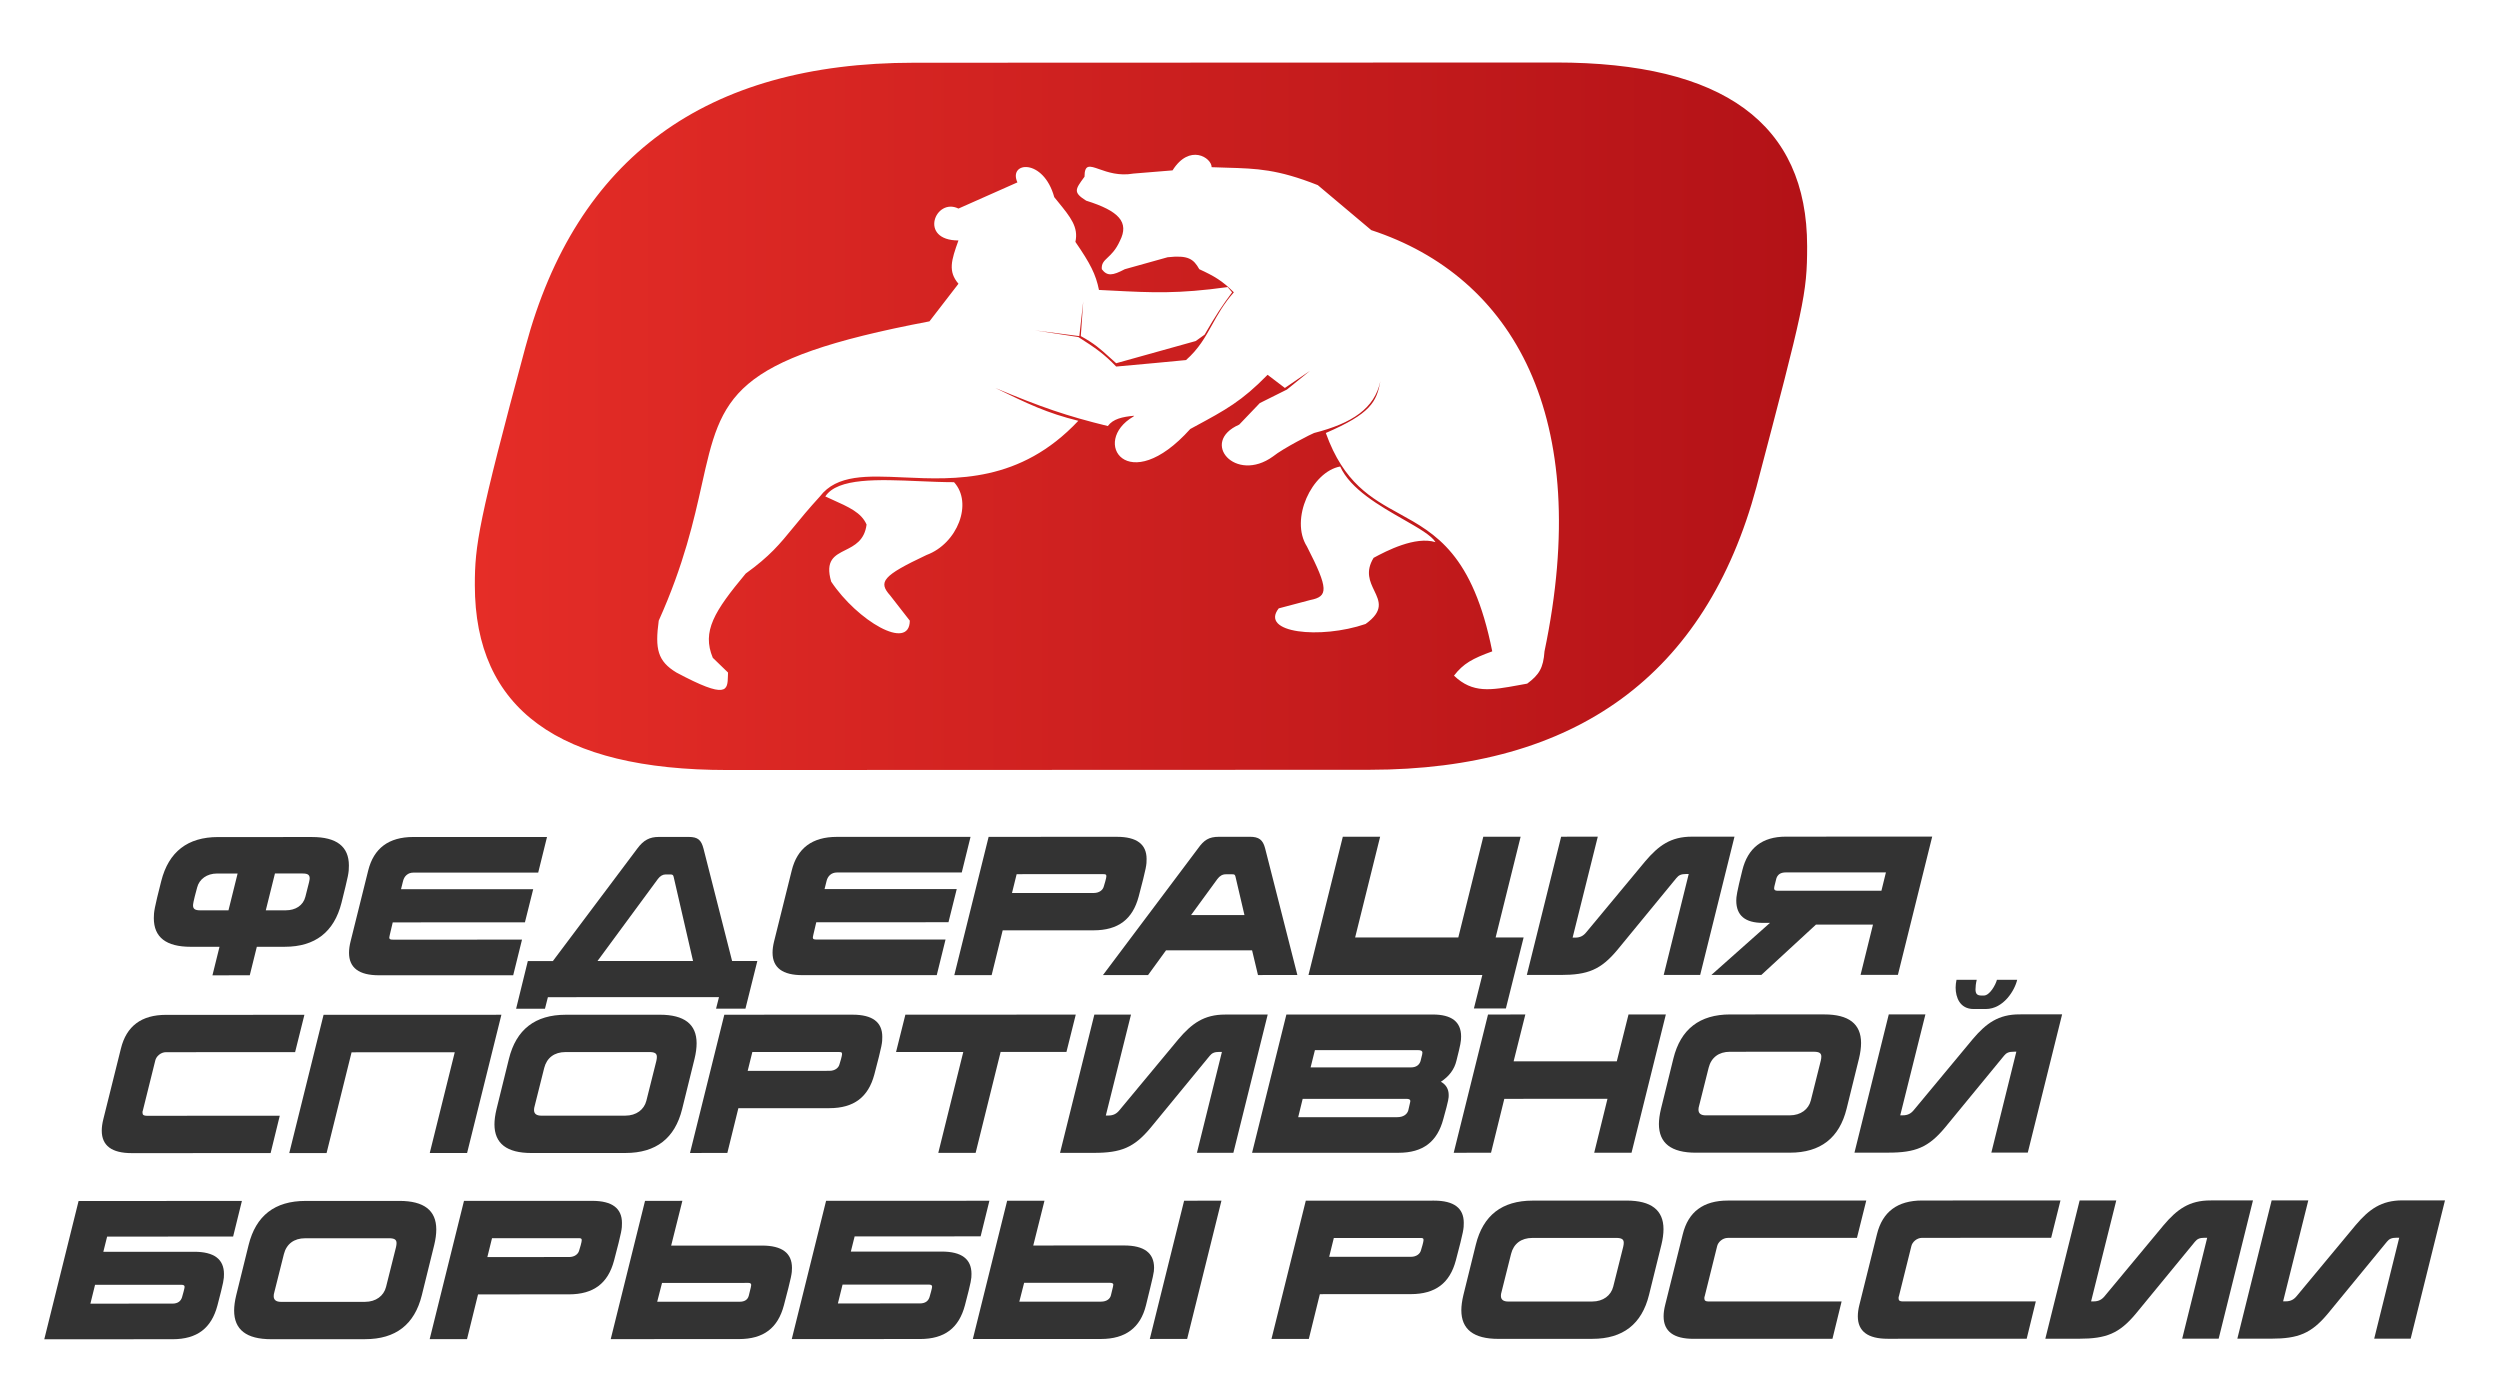 <svg width="138" height="77" viewBox="0 0 138 77" fill="none" xmlns="http://www.w3.org/2000/svg">
<g filter="url(#filter0_d_729:1929)">
<g filter="url(#filter1_d_729:1929)">
<path fill-rule="evenodd" clip-rule="evenodd" d="M96.959 23.981L96.972 23.93L96.972 23.929C99.561 14.08 99.756 13.34 99.754 10.701C99.752 3.938 95.125 0.559 85.874 0.562L50.434 0.575C38.968 0.579 31.804 5.807 29.007 16.259C26.405 25.913 26.21 27.204 26.211 29.417C26.214 36.241 30.84 39.62 40.157 39.617L50.971 39.613L65.043 39.608L75.597 39.604C86.997 39.6 94.162 34.372 96.959 23.981ZM75.695 9.816L72.742 7.331C70.513 6.449 69.372 6.416 67.731 6.369C67.464 6.361 67.183 6.353 66.883 6.341C66.883 5.815 65.66 5.027 64.725 6.517L62.567 6.693C61.767 6.834 61.134 6.611 60.682 6.452C60.145 6.263 59.865 6.165 59.865 6.869L59.842 6.899C59.348 7.572 59.23 7.734 59.956 8.189C61.774 8.759 62.344 9.377 61.818 10.41C61.597 10.902 61.344 11.141 61.147 11.326C60.938 11.523 60.793 11.66 60.819 11.972C61.116 12.367 61.414 12.329 62.09 11.972L64.453 11.312C65.589 11.186 65.883 11.406 66.201 11.972C67.039 12.358 67.475 12.615 68.109 13.248C67.55 13.881 67.221 14.475 66.906 15.043C66.528 15.724 66.172 16.366 65.468 16.988C64.351 17.098 63.293 17.194 61.613 17.346C60.95 16.655 60.458 16.311 59.524 15.717L57.138 15.35L59.579 15.665L59.795 13.747L59.66 15.665C60.409 16.074 60.757 16.39 61.212 16.803C61.334 16.914 61.465 17.033 61.613 17.162L66.005 15.937L66.493 15.586C67.126 14.492 67.455 13.995 68.012 13.248L67.768 12.959C65.03 13.34 63.59 13.267 61.375 13.153C61.147 13.141 60.91 13.129 60.663 13.117C60.489 12.253 60.187 11.663 59.362 10.464C59.542 9.649 59.095 9.101 58.403 8.251C58.336 8.168 58.267 8.083 58.195 7.995C57.598 5.824 55.637 6.031 56.161 7.18L52.907 8.625C51.63 7.995 50.681 10.385 52.907 10.385C52.506 11.494 52.326 12.097 52.907 12.775L51.306 14.851C40.284 16.944 39.832 18.972 38.743 23.849C38.303 25.825 37.757 28.268 36.362 31.373C36.15 32.936 36.301 33.608 37.339 34.236C40.148 35.734 40.161 35.228 40.181 34.418C40.182 34.359 40.184 34.298 40.187 34.236L39.346 33.422C38.741 31.964 39.417 30.87 41.163 28.773C42.496 27.811 43.029 27.161 43.803 26.214C44.187 25.745 44.63 25.204 45.258 24.517C46.191 23.298 47.86 23.373 49.884 23.465C52.745 23.594 56.316 23.756 59.524 20.34C57.776 19.907 56.758 19.412 54.943 18.529L54.941 18.528C57.491 19.594 58.857 20.067 61.152 20.63C61.44 20.236 61.951 20.12 62.606 20.061L62.567 20.104C60.174 21.496 62.262 24.622 65.702 20.793L65.93 20.669C67.675 19.727 68.544 19.258 69.971 17.801L70.925 18.527L72.311 17.581L71.039 18.615L69.54 19.363L68.404 20.551C66.201 21.518 68.2 23.806 70.267 22.31C70.842 21.848 72.45 21.035 72.538 21.013C74.65 20.472 75.87 19.658 76.196 18.16C75.985 19.307 75.653 19.944 73.185 21.013C74.177 23.781 75.693 24.615 77.244 25.468C79.246 26.569 81.306 27.702 82.372 33.067C81.276 33.465 80.775 33.74 80.26 34.408C81.294 35.398 82.291 35.215 83.835 34.933C83.985 34.905 84.141 34.877 84.302 34.848C84.96 34.359 85.192 33.986 85.256 33.067C87.966 20.104 83.519 12.381 75.695 9.816ZM46.662 27.479C46.066 27.778 45.538 28.043 45.882 29.219C47.319 31.373 50.208 33.08 50.221 31.373L49.137 29.981C48.469 29.234 48.704 28.899 51.144 27.748C52.852 27.118 53.72 24.885 52.663 23.729C52.052 23.729 51.4 23.701 50.746 23.673H50.746H50.746H50.746H50.746C48.497 23.576 46.229 23.479 45.557 24.517C45.67 24.568 45.779 24.617 45.884 24.665C46.89 25.116 47.545 25.41 47.835 26.067C47.723 26.947 47.168 27.225 46.662 27.479ZM75.38 31.556C76.394 30.829 76.143 30.307 75.86 29.717C75.62 29.217 75.356 28.669 75.823 27.905C76.533 27.52 78.128 26.694 79.24 27.039C79.018 26.67 78.311 26.266 77.475 25.788C76.165 25.04 74.541 24.113 73.979 22.862C72.412 23.151 71.188 25.768 72.143 27.279C73.348 29.633 73.322 30.038 72.323 30.234L70.586 30.694C69.521 32.053 72.884 32.411 75.38 31.556Z" fill="url(#paint0_linear_729:1929)"/>
</g>
</g>
<g filter="url(#filter2_d_729:1929)">
<path d="M18.85 47.656C19.231 46.12 19.26 46.005 19.259 45.595C19.259 44.546 18.581 44.022 17.227 44.022L12.037 44.023C10.358 44.024 9.309 44.835 8.9 46.457C8.519 47.954 8.491 48.155 8.491 48.498C8.491 49.557 9.169 50.082 10.533 50.081L12.117 50.081L11.727 51.655L13.787 51.654L14.177 50.08L15.723 50.08C17.392 50.079 18.441 49.268 18.85 47.656ZM16.703 46.035C16.98 46.035 17.094 46.102 17.094 46.302C17.094 46.369 17.085 46.455 16.856 47.323C16.733 47.809 16.303 48.067 15.779 48.067L14.672 48.067L15.177 46.035L16.703 46.035ZM13.116 46.036L12.612 48.068L11.038 48.068C10.761 48.068 10.656 47.983 10.656 47.801C10.656 47.744 10.656 47.63 10.884 46.8C10.999 46.351 11.418 46.036 11.981 46.036L13.116 46.036Z" fill="#333333"/>
<path d="M30.195 44.019L22.811 44.02C21.457 44.021 20.627 44.641 20.322 45.881L19.352 49.783C19.294 50.012 19.266 50.222 19.266 50.413C19.267 51.243 19.82 51.653 20.917 51.653L28.329 51.651L28.815 49.685L21.708 49.687C21.546 49.687 21.488 49.668 21.488 49.563C21.488 49.535 21.507 49.468 21.679 48.733L28.976 48.731L29.433 46.9L22.136 46.901L22.25 46.444C22.316 46.186 22.507 45.986 22.822 45.986L29.709 45.984L30.195 44.019Z" fill="#333333"/>
<path d="M38.834 44.665C38.71 44.197 38.538 44.016 38.014 44.016L36.363 44.017C35.867 44.017 35.524 44.189 35.181 44.656L30.519 50.868L29.136 50.868L28.489 53.501L30.082 53.501L30.244 52.862L39.688 52.859L39.526 53.498L41.148 53.498L41.805 50.865L40.412 50.865L38.834 44.665ZM36.994 46.087C37.137 46.087 37.166 46.115 37.194 46.258L38.256 50.866L32.981 50.867L36.317 46.335C36.441 46.173 36.584 46.087 36.746 46.087L36.994 46.087Z" fill="#333333"/>
<path d="M53.574 44.012L46.19 44.014C44.836 44.015 44.006 44.635 43.702 45.875L42.731 49.777C42.674 50.006 42.645 50.216 42.645 50.407C42.646 51.237 43.199 51.647 44.296 51.646L51.709 51.645L52.194 49.679L45.087 49.681C44.925 49.681 44.868 49.662 44.868 49.557C44.868 49.529 44.887 49.462 45.058 48.727L52.356 48.725L52.812 46.894L45.515 46.895L45.629 46.438C45.696 46.18 45.886 45.98 46.201 45.979L53.089 45.978L53.574 44.012Z" fill="#333333"/>
<path d="M62.854 47.311C63.292 45.651 63.292 45.555 63.292 45.231C63.291 44.42 62.748 44.01 61.65 44.01L54.572 44.012L52.678 51.644L54.739 51.644L55.348 49.173L60.365 49.172C61.73 49.171 62.521 48.56 62.854 47.311ZM60.888 46.071C61.012 46.071 61.07 46.081 61.07 46.166C61.07 46.205 61.079 46.271 60.927 46.758C60.879 46.939 60.689 47.111 60.374 47.111L55.862 47.112L56.119 46.072L60.888 46.071Z" fill="#333333"/>
<path d="M69.837 44.657C69.712 44.17 69.493 44.008 68.987 44.008L67.289 44.009C66.726 44.009 66.459 44.19 66.126 44.658L60.883 51.642L63.373 51.641L64.364 50.277L69.115 50.276L69.44 51.64L71.615 51.639L69.837 44.657ZM68.025 46.079C68.139 46.079 68.168 46.098 68.197 46.203L68.694 48.33L65.746 48.331L67.195 46.346C67.329 46.165 67.481 46.079 67.662 46.079L68.025 46.079Z" fill="#333333"/>
<path d="M83.939 44.005L81.878 44.005L80.498 49.567L74.803 49.568L76.183 44.007L74.123 44.007L72.228 51.639L81.825 51.637L81.359 53.487L83.124 53.487L84.104 49.566L82.559 49.566L83.939 44.005Z" fill="#333333"/>
<path d="M95.744 44.001L93.387 44.002C92.233 44.002 91.556 44.489 90.812 45.367L87.562 49.279C87.409 49.47 87.228 49.575 86.951 49.575L86.808 49.575L88.198 44.003L86.175 44.004L84.281 51.636L86.151 51.636C87.649 51.635 88.364 51.349 89.279 50.252L92.54 46.282C92.664 46.13 92.797 46.063 93.074 46.063L93.217 46.063L91.837 51.634L93.85 51.633L95.744 44.001Z" fill="#333333"/>
<path d="M106.658 43.998L98.578 44.001C97.281 44.001 96.48 44.621 96.175 45.861C95.871 47.083 95.842 47.321 95.842 47.531C95.843 48.351 96.329 48.761 97.312 48.761L97.703 48.761L94.471 51.633L97.228 51.633L100.241 48.856L103.389 48.855L102.703 51.631L104.764 51.631L106.658 43.998ZM104.103 45.974L103.855 46.985L98.112 46.987C97.988 46.987 97.931 46.939 97.931 46.853C97.931 46.825 97.931 46.777 98.055 46.309C98.121 46.109 98.264 45.975 98.579 45.975L104.103 45.974Z" fill="#333333"/>
<path d="M13.353 64.11L4.338 64.113L2.444 71.745L9.523 71.743C10.887 71.743 11.669 71.132 12.002 69.882C12.354 68.537 12.364 68.422 12.363 68.146C12.363 67.325 11.819 66.915 10.722 66.916L5.704 66.917L5.914 66.077L12.868 66.076L13.353 64.11ZM10.008 68.738C10.132 68.738 10.189 68.776 10.189 68.843C10.189 68.871 10.198 68.91 10.046 69.434C9.979 69.635 9.827 69.778 9.512 69.778L4.99 69.779L5.247 68.739L10.008 68.738Z" fill="#333333"/>
<path d="M23.969 66.54C24.045 66.225 24.083 65.939 24.083 65.682C24.082 64.632 23.405 64.108 22.05 64.108L16.86 64.109C15.172 64.11 14.123 64.921 13.723 66.543L13.038 69.319C12.962 69.634 12.924 69.92 12.924 70.159C12.925 71.217 13.602 71.742 14.966 71.742L20.156 71.74C21.844 71.74 22.884 70.929 23.284 69.316L23.969 66.54ZM21.469 66.169C21.774 66.169 21.889 66.245 21.889 66.436C21.889 66.503 21.88 66.569 21.861 66.655L21.309 68.859C21.185 69.346 20.756 69.68 20.145 69.68L15.519 69.681C15.242 69.681 15.108 69.576 15.108 69.366C15.108 69.299 15.118 69.223 15.146 69.137L15.67 67.048C15.812 66.485 16.232 66.17 16.843 66.17L21.469 66.169Z" fill="#333333"/>
<path d="M33.894 67.406C34.332 65.746 34.332 65.65 34.332 65.326C34.332 64.515 33.788 64.105 32.691 64.105L25.612 64.107L23.718 71.739L25.779 71.739L26.388 69.268L31.406 69.266C32.77 69.266 33.561 68.655 33.894 67.406ZM31.929 66.166C32.053 66.166 32.11 66.175 32.11 66.261C32.11 66.3 32.12 66.366 31.967 66.853C31.919 67.034 31.729 67.206 31.414 67.206L26.902 67.207L27.159 66.167L31.929 66.166Z" fill="#333333"/>
<path d="M41.314 68.634C41.419 68.634 41.466 68.672 41.466 68.749C41.466 68.796 41.457 68.854 41.333 69.34C41.276 69.56 41.104 69.674 40.828 69.674L36.277 69.675L36.544 68.636L41.314 68.634ZM43.27 69.874C43.698 68.252 43.717 68.109 43.717 67.804C43.717 66.983 43.163 66.573 42.066 66.574L37.048 66.575L37.667 64.104L35.606 64.105L33.712 71.737L40.791 71.735C42.155 71.734 42.937 71.124 43.27 69.874Z" fill="#333333"/>
<path d="M54.615 64.1L45.6 64.102L43.706 71.734L50.785 71.732C52.149 71.732 52.931 71.121 53.264 69.871C53.616 68.526 53.626 68.412 53.626 68.135C53.625 67.315 53.081 66.905 51.984 66.905L46.966 66.906L47.176 66.067L54.13 66.065L54.615 64.1ZM51.27 68.727C51.394 68.727 51.451 68.765 51.451 68.832C51.451 68.861 51.461 68.899 51.308 69.424C51.242 69.624 51.089 69.767 50.774 69.767L46.252 69.768L46.509 68.728L51.27 68.727Z" fill="#333333"/>
<path d="M61.273 68.629C61.397 68.629 61.455 68.667 61.455 68.734C61.455 68.782 61.445 68.82 61.321 69.326C61.274 69.507 61.102 69.669 60.768 69.669L56.266 69.67L56.532 68.63L61.273 68.629ZM63.258 69.869C63.667 68.199 63.706 68.056 63.705 67.799C63.705 66.978 63.151 66.568 62.054 66.568L57.036 66.57L57.655 64.099L55.595 64.099L53.701 71.731L60.779 71.73C62.124 71.729 62.954 71.109 63.258 69.869ZM67.424 64.096L65.363 64.097L63.469 71.729L65.53 71.728L67.424 64.096Z" fill="#333333"/>
<path d="M80.362 67.394C80.8 65.734 80.8 65.638 80.8 65.314C80.799 64.503 80.255 64.093 79.159 64.093L72.08 64.095L70.186 71.727L72.247 71.727L72.856 69.256L77.874 69.254C79.238 69.254 80.029 68.643 80.362 67.394ZM78.397 66.154C78.52 66.154 78.578 66.163 78.578 66.249C78.578 66.287 78.587 66.354 78.435 66.841C78.387 67.022 78.197 67.194 77.882 67.194L73.37 67.195L73.627 66.155L78.397 66.154Z" fill="#333333"/>
<path d="M91.711 66.522C91.787 66.208 91.825 65.921 91.825 65.664C91.824 64.615 91.146 64.09 89.792 64.09L84.602 64.092C82.914 64.092 81.865 64.903 81.465 66.525L80.78 69.301C80.704 69.616 80.666 69.902 80.666 70.141C80.666 71.2 81.344 71.724 82.708 71.724L87.898 71.722C89.586 71.722 90.626 70.911 91.025 69.299L91.711 66.522ZM89.211 66.151C89.516 66.151 89.631 66.227 89.631 66.418C89.631 66.485 89.621 66.552 89.602 66.638L89.05 68.841C88.927 69.328 88.498 69.662 87.887 69.662L83.26 69.663C82.984 69.663 82.85 69.558 82.85 69.349C82.85 69.282 82.859 69.205 82.888 69.12L83.412 67.03C83.554 66.467 83.974 66.153 84.584 66.152L89.211 66.151Z" fill="#333333"/>
<path d="M103.018 64.087L95.376 64.089C94.022 64.089 93.192 64.71 92.888 65.95L91.917 69.852C91.86 70.081 91.831 70.291 91.831 70.481C91.832 71.311 92.385 71.721 93.482 71.721L101.152 71.719L101.657 69.658L94.311 69.66C94.159 69.66 94.082 69.613 94.082 69.508C94.082 69.47 94.073 69.431 94.101 69.365L94.786 66.608C94.834 66.388 95.082 66.15 95.377 66.15L102.504 66.148L103.018 64.087Z" fill="#333333"/>
<path d="M113.738 64.084L106.097 64.086C104.743 64.087 103.913 64.707 103.608 65.947L102.638 69.849C102.58 70.078 102.552 70.288 102.552 70.479C102.553 71.308 103.106 71.719 104.203 71.718L111.873 71.716L112.377 69.656L105.032 69.657C104.879 69.658 104.803 69.61 104.803 69.505C104.803 69.467 104.793 69.429 104.822 69.362L105.507 66.605C105.555 66.385 105.803 66.147 106.098 66.147L113.224 66.145L113.738 64.084Z" fill="#333333"/>
<path d="M124.364 64.081L122.007 64.082C120.853 64.082 120.176 64.569 119.433 65.447L116.182 69.359C116.029 69.55 115.848 69.655 115.571 69.655L115.428 69.655L116.818 64.083L114.796 64.084L112.902 71.716L114.771 71.716C116.269 71.715 116.984 71.429 117.899 70.332L121.16 66.362C121.284 66.21 121.417 66.143 121.694 66.143L121.837 66.143L120.457 71.714L122.47 71.713L124.364 64.081Z" fill="#333333"/>
<path d="M134.963 64.079L132.607 64.079C131.453 64.08 130.776 64.566 130.032 65.444L126.781 69.356C126.629 69.547 126.448 69.652 126.171 69.652L126.028 69.652L127.418 64.081L125.395 64.081L123.501 71.713L125.371 71.713C126.869 71.712 127.584 71.426 128.499 70.329L131.759 66.359C131.883 66.207 132.017 66.14 132.293 66.14L132.437 66.14L131.056 71.711L133.069 71.711L134.963 64.079Z" fill="#333333"/>
<path d="M16.803 53.836L9.162 53.838C7.808 53.838 6.978 54.458 6.674 55.699L5.703 59.6C5.646 59.829 5.617 60.039 5.617 60.23C5.618 61.06 6.171 61.47 7.268 61.47L14.938 61.468L15.443 59.407L8.097 59.409C7.944 59.409 7.868 59.361 7.868 59.256C7.868 59.218 7.858 59.18 7.887 59.113L8.572 56.356C8.62 56.137 8.868 55.898 9.163 55.898L16.29 55.896L16.803 53.836Z" fill="#333333"/>
<path d="M27.677 53.833L17.861 53.835L15.967 61.468L18.027 61.467L19.407 55.905L25.102 55.904L23.722 61.465L25.783 61.465L27.677 53.833Z" fill="#333333"/>
<path d="M38.339 56.263C38.415 55.948 38.453 55.662 38.453 55.404C38.452 54.355 37.775 53.83 36.42 53.831L31.231 53.832C29.542 53.832 28.493 54.644 28.093 56.265L27.408 59.041C27.332 59.356 27.294 59.642 27.294 59.881C27.295 60.94 27.972 61.464 29.337 61.464L34.526 61.463C36.215 61.462 37.254 60.651 37.654 59.039L38.339 56.263ZM35.839 55.891C36.145 55.891 36.259 55.967 36.259 56.158C36.259 56.225 36.25 56.292 36.231 56.378L35.679 58.581C35.555 59.068 35.126 59.402 34.515 59.402L29.889 59.403C29.612 59.403 29.478 59.298 29.478 59.089C29.478 59.022 29.488 58.946 29.516 58.86L30.04 56.77C30.183 56.208 30.602 55.893 31.213 55.892L35.839 55.891Z" fill="#333333"/>
<path d="M48.264 57.128C48.702 55.468 48.702 55.373 48.702 55.048C48.702 54.237 48.158 53.828 47.061 53.828L39.982 53.83L38.088 61.462L40.149 61.461L40.758 58.99L45.776 58.989C47.14 58.989 47.931 58.378 48.264 57.128ZM46.299 55.889C46.423 55.889 46.48 55.898 46.48 55.984C46.48 56.022 46.489 56.089 46.337 56.575C46.29 56.757 46.099 56.928 45.784 56.928L41.272 56.93L41.529 55.89L46.299 55.889Z" fill="#333333"/>
<path d="M59.382 53.825L49.977 53.827L49.462 55.888L53.173 55.887L51.793 61.458L53.854 61.458L55.234 55.886L58.868 55.885L59.382 53.825Z" fill="#333333"/>
<path d="M69.977 53.822L67.62 53.822C66.466 53.823 65.789 54.309 65.045 55.187L61.795 59.099C61.642 59.29 61.461 59.395 61.184 59.395L61.041 59.395L62.431 53.824L60.408 53.824L58.514 61.456L60.384 61.456C61.882 61.456 62.597 61.169 63.512 60.072L66.773 56.103C66.897 55.95 67.03 55.883 67.307 55.883L67.45 55.883L66.07 61.454L68.082 61.454L69.977 53.822Z" fill="#333333"/>
<path d="M80.396 56.366C80.625 55.46 80.653 55.298 80.653 55.031C80.653 54.22 80.128 53.819 79.088 53.819L71.008 53.822L69.114 61.454L77.194 61.452C78.558 61.451 79.34 60.84 79.673 59.581C79.978 58.493 79.968 58.417 79.968 58.265C79.968 57.94 79.825 57.692 79.538 57.53C79.987 57.234 80.282 56.853 80.396 56.366ZM77.65 58.475C77.784 58.475 77.851 58.513 77.851 58.599C77.851 58.628 77.841 58.656 77.737 59.114C77.67 59.334 77.46 59.486 77.126 59.486L71.66 59.488L71.907 58.477L77.65 58.475ZM78.278 55.785C78.441 55.785 78.517 55.832 78.517 55.918C78.517 55.956 78.517 56.004 78.412 56.395C78.346 56.596 78.183 56.739 77.878 56.739L72.345 56.74L72.583 55.786L78.278 55.785Z" fill="#333333"/>
<path d="M91.955 53.816L89.894 53.817L89.247 56.402L83.552 56.403L84.199 53.818L82.139 53.819L80.245 61.451L82.305 61.45L83.038 58.474L88.733 58.472L88 61.449L90.061 61.448L91.955 53.816Z" fill="#333333"/>
<path d="M102.617 56.246C102.693 55.931 102.731 55.645 102.731 55.387C102.73 54.338 102.053 53.813 100.698 53.814L95.509 53.815C93.82 53.816 92.771 54.627 92.371 56.248L91.686 59.025C91.61 59.34 91.572 59.626 91.572 59.864C91.573 60.923 92.25 61.448 93.615 61.447L98.804 61.446C100.493 61.445 101.532 60.634 101.932 59.022L102.617 56.246ZM100.117 55.874C100.423 55.874 100.537 55.951 100.537 56.141C100.537 56.208 100.528 56.275 100.509 56.361L99.957 58.565C99.833 59.051 99.404 59.385 98.793 59.385L94.167 59.386C93.89 59.387 93.757 59.282 93.756 59.072C93.756 59.005 93.766 58.929 93.794 58.843L94.318 56.754C94.461 56.191 94.88 55.876 95.491 55.876L100.117 55.874Z" fill="#333333"/>
<path d="M110.231 51.903C110.155 52.19 109.831 52.772 109.507 52.772L109.383 52.772C109.125 52.772 109.049 52.667 109.048 52.428C109.048 52.285 109.067 52.104 109.115 51.904L107.999 51.904C107.97 52.047 107.951 52.19 107.951 52.333C107.952 52.867 108.181 53.516 108.944 53.516L109.612 53.516C110.604 53.516 111.223 52.466 111.347 51.903L110.231 51.903ZM113.829 53.81L111.472 53.811C110.318 53.811 109.641 54.298 108.897 55.176L105.647 59.088C105.494 59.279 105.313 59.384 105.036 59.384L104.893 59.384L106.283 53.812L104.26 53.813L102.366 61.445L104.236 61.444C105.734 61.444 106.449 61.158 107.364 60.06L110.625 56.091C110.748 55.938 110.882 55.872 111.159 55.872L111.302 55.871L109.922 61.443L111.934 61.442L113.829 53.81Z" fill="#333333"/>
</g>
<defs>
<filter id="filter0_d_729:1929" x="24.398" y="0.562" width="77.171" height="42.682" filterUnits="userSpaceOnUse" color-interpolation-filters="sRGB">
<feFlood flood-opacity="0" result="BackgroundImageFix"/>
<feColorMatrix in="SourceAlpha" type="matrix" values="0 0 0 0 0 0 0 0 0 0 0 0 0 0 0 0 0 0 127 0" result="hardAlpha"/>
<feOffset dy="1.813"/>
<feGaussianBlur stdDeviation="0.907"/>
<feComposite in2="hardAlpha" operator="out"/>
<feColorMatrix type="matrix" values="0 0 0 0 0 0 0 0 0 0 0 0 0 0 0 0 0 0 0.04 0"/>
<feBlend mode="normal" in2="BackgroundImageFix" result="effect1_dropShadow_729:1929"/>
<feBlend mode="normal" in="SourceGraphic" in2="effect1_dropShadow_729:1929" result="shape"/>
</filter>
<filter id="filter1_d_729:1929" x="25.136" y="0.562" width="75.695" height="41.206" filterUnits="userSpaceOnUse" color-interpolation-filters="sRGB">
<feFlood flood-opacity="0" result="BackgroundImageFix"/>
<feColorMatrix in="SourceAlpha" type="matrix" values="0 0 0 0 0 0 0 0 0 0 0 0 0 0 0 0 0 0 127 0" result="hardAlpha"/>
<feOffset dy="1.075"/>
<feGaussianBlur stdDeviation="0.538"/>
<feComposite in2="hardAlpha" operator="out"/>
<feColorMatrix type="matrix" values="0 0 0 0 0 0 0 0 0 0 0 0 0 0 0 0 0 0 0.25 0"/>
<feBlend mode="normal" in2="BackgroundImageFix" result="effect1_dropShadow_729:1929"/>
<feBlend mode="normal" in="SourceGraphic" in2="effect1_dropShadow_729:1929" result="shape"/>
</filter>
<filter id="filter2_d_729:1929" x="0.262" y="43.998" width="136.882" height="32.11" filterUnits="userSpaceOnUse" color-interpolation-filters="sRGB">
<feFlood flood-opacity="0" result="BackgroundImageFix"/>
<feColorMatrix in="SourceAlpha" type="matrix" values="0 0 0 0 0 0 0 0 0 0 0 0 0 0 0 0 0 0 127 0" result="hardAlpha"/>
<feOffset dy="2.182"/>
<feGaussianBlur stdDeviation="1.091"/>
<feComposite in2="hardAlpha" operator="out"/>
<feColorMatrix type="matrix" values="0 0 0 0 0 0 0 0 0 0 0 0 0 0 0 0 0 0 0.04 0"/>
<feBlend mode="normal" in2="BackgroundImageFix" result="effect1_dropShadow_729:1929"/>
<feBlend mode="normal" in="SourceGraphic" in2="effect1_dropShadow_729:1929" result="shape"/>
</filter>
<linearGradient id="paint0_linear_729:1929" x1="26.211" y1="20.09" x2="99.754" y2="20.09" gradientUnits="userSpaceOnUse">
<stop stop-color="#E52D27"/>
<stop offset="1" stop-color="#B31217"/>
</linearGradient>
</defs>
</svg>
